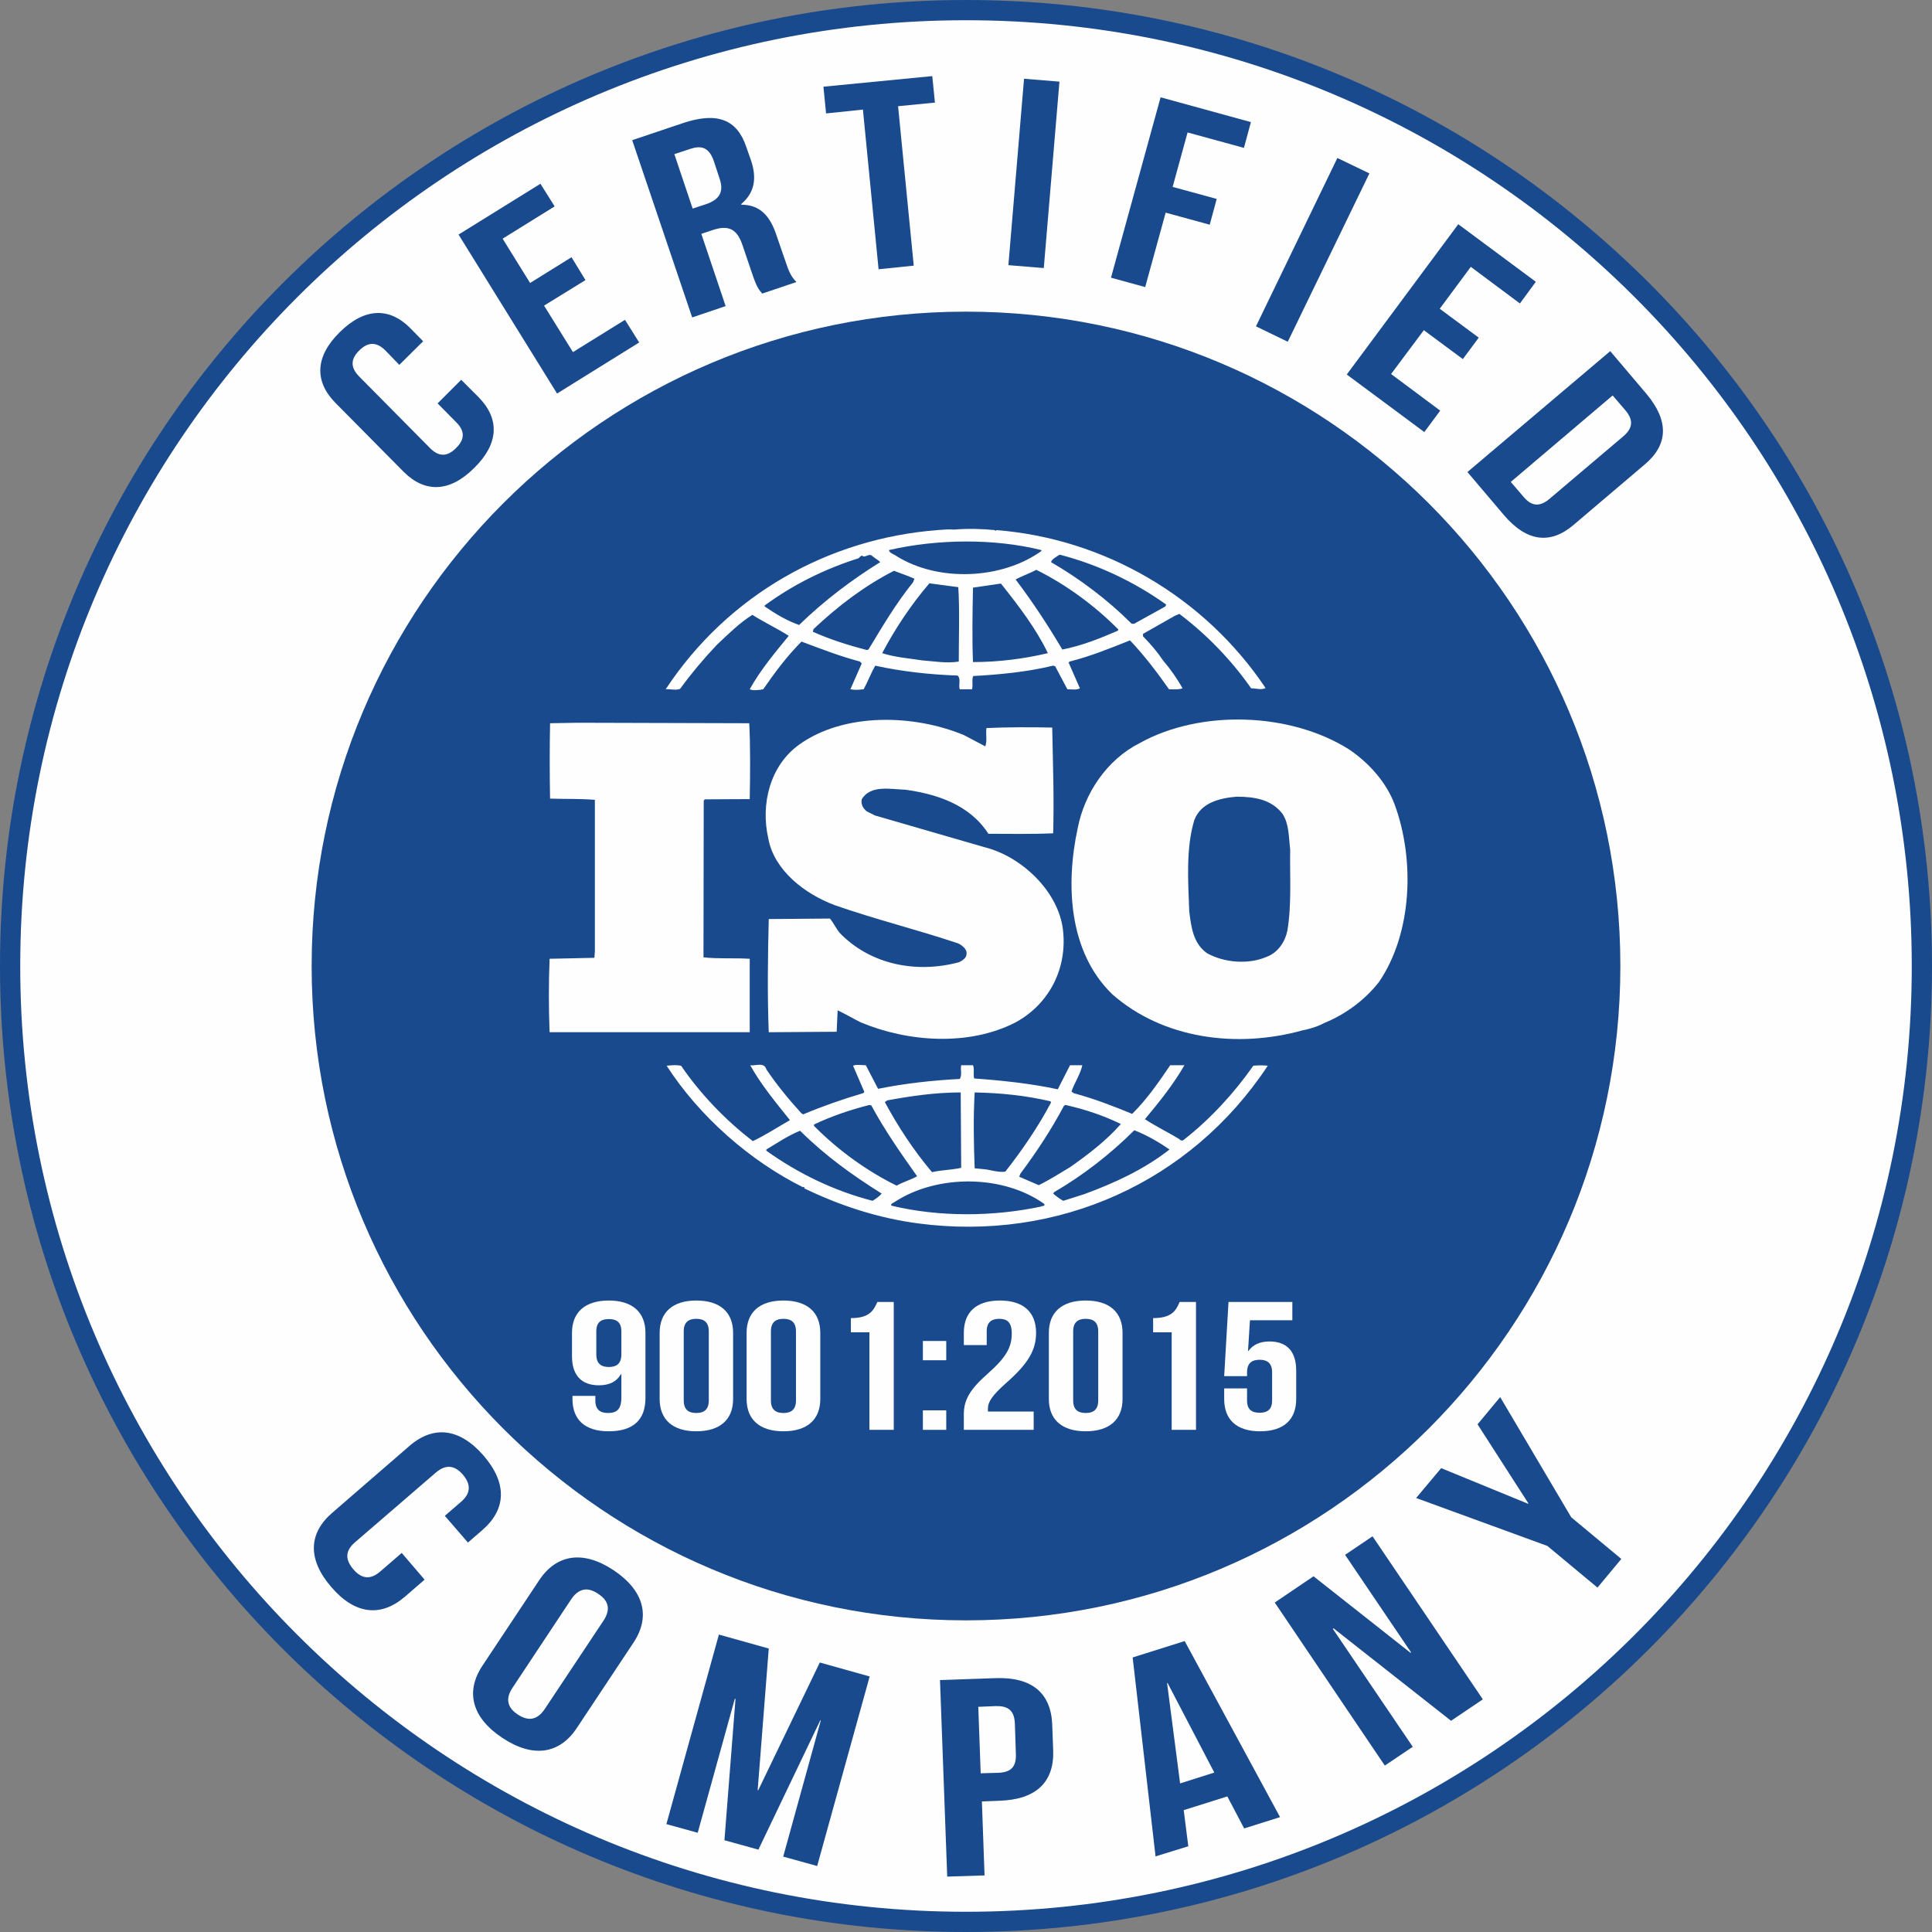<?xml version="1.0" encoding="UTF-8"?>
<!DOCTYPE svg PUBLIC "-//W3C//DTD SVG 1.1//EN" "http://www.w3.org/Graphics/SVG/1.1/DTD/svg11.dtd">
<!-- Creator: CorelDRAW 2018 (64-Bit) -->
<svg xmlns="http://www.w3.org/2000/svg" xml:space="preserve" width="1194px" height="1194px" version="1.1" style="shape-rendering:geometricPrecision; text-rendering:geometricPrecision; image-rendering:optimizeQuality; fill-rule:evenodd; clip-rule:evenodd"
viewBox="0 0 80.22 80.22"
 xmlns:xlink="http://www.w3.org/1999/xlink">
 <rect x="0" y="0" width="80.22" height="80.22" fill="#808080" stroke="none"/>
 <defs>
  <style type="text/css">
   <![CDATA[
    .str0 {stroke:#194A8D;stroke-width:0.84;stroke-miterlimit:22.926}
    .fil0 {fill:#FEFEFE;fill-rule:nonzero}
    .fil1 {fill:#194A8D;fill-rule:nonzero}
   ]]>
  </style>
 </defs>
 <g id="Layer_x0020_1">
  <g id="_3176608115456">
   <path class="fil0 str0" d="M79.8 40.11c0,21.92 -17.77,39.69 -39.69,39.69 -21.92,0 -39.69,-17.77 -39.69,-39.69 0,-21.92 17.77,-39.69 39.69,-39.69 21.92,0 39.69,17.77 39.69,39.69z"/>
   <path class="fil1" d="M67.28 40.11c0,15 -12.17,27.17 -27.17,27.17 -15.01,0 -27.17,-12.17 -27.17,-27.17 0,-15.01 12.16,-27.17 27.17,-27.17 15,0 27.17,12.16 27.17,27.17z"/>
   <g>
    <path class="fil0" d="M57.9 33.38c-0.34,-0.89 -1.04,-1.69 -1.88,-2.26 -2.45,-1.55 -6.18,-1.67 -8.71,-0.26 -1.37,0.7 -2.28,2.09 -2.56,3.52 -0.51,2.35 -0.38,5.14 1.43,6.9 2.11,1.86 5.18,2.26 7.91,1.5 0.13,-0.02 0.54,-0.12 0.83,-0.27l0.08 -0.04c0.85,-0.35 1.66,-0.93 2.26,-1.7 1.39,-2.04 1.49,-5.1 0.64,-7.39zm-4.45 5.28l0 0c-0.09,0.44 -0.39,0.9 -0.86,1.07 -0.76,0.33 -1.77,0.24 -2.47,-0.15 -0.58,-0.41 -0.66,-1.09 -0.74,-1.74 -0.05,-1.27 -0.14,-2.63 0.21,-3.79 0.28,-0.73 1.06,-0.91 1.75,-0.97 0.74,0 1.45,0.11 1.91,0.71 0.28,0.42 0.26,0.98 0.32,1.48 -0.02,1.05 0.07,2.31 -0.12,3.39z"/>
    <path class="fil0" d="M31.13 39.81c-0.62,-0.04 -1.32,0.01 -1.92,-0.06l0.01 -6.5 0.04 -0.06 1.87 -0.01c0.02,-1.06 0.03,-2.19 -0.02,-3.15l-7.1 -0.02 -1.17 0.02c-0.02,0.98 -0.02,2.13 0,3.13 0.64,0.02 1.24,0 1.86,0.05l0 6.3 -0.02 0.26 -1.86 0.04c-0.04,1.03 -0.04,2.03 0,3.05l8.31 0 0 -3.05z"/>
    <path class="fil0" d="M52.04 44.25c-0.79,1.13 -1.79,2.22 -2.88,3.07 -0.04,0.06 -0.15,0.04 -0.19,-0.02 -0.47,-0.29 -0.98,-0.53 -1.43,-0.83 0.6,-0.72 1.18,-1.44 1.64,-2.24l-0.59 0c-0.47,0.69 -0.96,1.41 -1.58,2.02 -0.83,-0.34 -1.58,-0.63 -2.43,-0.86l-0.09 -0.07c0.13,-0.37 0.37,-0.72 0.45,-1.09l-0.51 0 -0.51 1c-1.11,-0.24 -2.34,-0.37 -3.47,-0.45 -0.05,-0.16 0.02,-0.4 -0.05,-0.55l-0.49 0c-0.04,0.22 0.05,0.39 -0.06,0.57 -1.17,0.06 -2.3,0.19 -3.39,0.41l-0.51 -0.98c-0.19,0 -0.4,-0.04 -0.53,0.02l0.47 1.09 -0.05 0.05c-0.85,0.25 -1.68,0.54 -2.49,0.88l-0.07 -0.04c-0.53,-0.58 -1.04,-1.2 -1.46,-1.83 -0.09,-0.32 -0.47,-0.13 -0.67,-0.17 0.45,0.81 1.05,1.53 1.65,2.28 -0.51,0.29 -1.01,0.62 -1.54,0.87 -1.13,-0.86 -2.19,-1.97 -2.98,-3.13 -0.22,-0.04 -0.37,-0.02 -0.6,0 1.36,2.11 3.47,3.96 5.67,5.05 0,0 0,-0.02 0.02,-0.02 0.02,0 0.05,0.04 0.02,0.06 1.49,0.72 3.07,1.24 4.75,1.46 5.78,0.76 11.3,-1.7 14.5,-6.55 -0.16,-0.02 -0.41,-0.02 -0.6,0zm-7.86 1.66l0 0 0.06 -0.03c0.81,0.18 1.58,0.44 2.3,0.79 -0.6,0.69 -1.38,1.28 -2.09,1.78 -0.43,0.26 -0.87,0.54 -1.32,0.76l-0.81 -0.35 0.05 -0.13c0.68,-0.91 1.29,-1.84 1.81,-2.82zm-3.71 -0.55l0 0c1.08,0.02 2.15,0.13 3.15,0.37l0.02 0.05c-0.53,1 -1.19,1.97 -1.9,2.87 -0.33,0.04 -0.63,-0.09 -0.95,-0.11l-0.32 -0.03c-0.04,-1.1 -0.06,-2.06 0,-3.15zm-3.63 0.33l0 0c0.98,-0.18 1.99,-0.33 3.05,-0.33l0.02 3.13c-0.4,0.09 -0.83,0.09 -1.21,0.18 -0.77,-0.91 -1.41,-1.89 -1.96,-2.91l0.1 -0.07zm-3.04 1l0 0c0.74,-0.35 1.51,-0.61 2.3,-0.81l0.08 0.02c0.54,1.01 1.22,1.98 1.9,2.94 -0.26,0.15 -0.59,0.24 -0.85,0.39 -1.24,-0.61 -2.43,-1.47 -3.43,-2.48l0 -0.06zm2.43 3.17l0 0c-1.58,-0.41 -3.05,-1.11 -4.41,-2.08l0 -0.05c0.46,-0.28 0.91,-0.58 1.4,-0.78 1.07,1.06 2.18,1.85 3.39,2.61 -0.09,0.11 -0.25,0.22 -0.38,0.3zm6.99 0.24l0 0c-1.99,0.42 -4.22,0.44 -6.21,-0.04 -0.04,-0.09 0.09,-0.11 0.15,-0.16 1.75,-1.14 4.48,-1.14 6.2,0.09 0.05,0.11 -0.1,0.07 -0.14,0.11zm1.81 -0.52l0 0 -0.88 0.28c-0.15,-0.08 -0.29,-0.19 -0.42,-0.3l0.04 -0.06c1.2,-0.7 2.3,-1.55 3.33,-2.57 0.51,0.2 1,0.48 1.46,0.8 -1.06,0.83 -2.28,1.39 -3.53,1.85z"/>
    <path class="fil0" d="M28.24 28.6c0.46,-0.63 0.97,-1.24 1.53,-1.83 0.49,-0.46 0.94,-0.91 1.47,-1.24 0.49,0.31 1.04,0.57 1.51,0.87 -0.59,0.72 -1.19,1.44 -1.62,2.22 0.13,0.06 0.37,0.04 0.56,0 0.47,-0.68 0.98,-1.37 1.59,-1.98 0.8,0.3 1.6,0.61 2.43,0.83l0.07 0.08 -0.47 1.07c0.21,0.04 0.34,0.02 0.55,0 0.17,-0.31 0.3,-0.66 0.48,-0.98 1.1,0.24 2.25,0.37 3.42,0.41 0.15,0.13 0.03,0.4 0.09,0.57l0.51 0c0.05,-0.18 -0.02,-0.39 0.05,-0.55 1.1,-0.06 2.25,-0.17 3.31,-0.43l0.09 0.02 0.51 0.96c0.17,0 0.39,0.04 0.52,-0.04l-0.47 -1.07 0.04 -0.04c0.87,-0.22 1.68,-0.55 2.51,-0.88 0.58,0.61 1.13,1.33 1.62,2.03 0.2,0 0.41,0.02 0.56,-0.04 -0.22,-0.4 -0.51,-0.81 -0.81,-1.16 -0.24,-0.36 -0.51,-0.67 -0.83,-1l0 -0.1 1.32 -0.75 0.19 -0.08c1.15,0.87 2.17,1.93 2.98,3.09 0.22,0 0.41,0.08 0.6,-0.01 -2.53,-3.78 -6.69,-6.21 -11.19,-6.56l-0.02 0.04 -0.04 -0.04c-0.51,-0.05 -1.13,-0.07 -1.68,-0.02 -0.2,-0.02 -0.45,0 -0.69,0.02 -4.52,0.35 -8.69,2.67 -11.29,6.61 0.19,-0.02 0.42,0.06 0.6,-0.02zm7.82 -1.63l0 0 -0.07 0.02c-0.77,-0.2 -1.53,-0.44 -2.24,-0.76l0.03 -0.11c1.04,-0.98 2.13,-1.8 3.34,-2.42 0.28,0.11 0.56,0.2 0.85,0.33l-0.06 0.15c-0.72,0.89 -1.28,1.85 -1.85,2.79zm3.75 0.5l0 0c-0.52,0.08 -0.99,-0.01 -1.52,-0.05 -0.51,-0.08 -1.15,-0.13 -1.66,-0.3 0.54,-1.02 1.19,-2 1.96,-2.9l1.2 0.16c0.06,0.96 0.02,2.07 0.02,3.09zm0.59 0.02l0 0c-0.04,-0.98 -0.02,-2.07 0,-3.09 0.37,-0.06 0.79,-0.11 1.16,-0.17 0.74,0.93 1.46,1.87 1.95,2.89 -1.02,0.24 -2.06,0.37 -3.11,0.37zm6.01 -1.3l0 0c-0.74,0.32 -1.49,0.62 -2.3,0.78 -0.58,-0.98 -1.22,-1.96 -1.94,-2.91 0.26,-0.14 0.58,-0.25 0.86,-0.4 1.23,0.61 2.42,1.48 3.41,2.48l-0.03 0.05zm-2.41 -3.16l0 0c1.58,0.41 3.07,1.11 4.42,2.07l-0.03 0.08 -1.3 0.72 -0.1 0c-1,-1 -2.16,-1.87 -3.35,-2.56 0.04,-0.13 0.22,-0.22 0.36,-0.31zm-0.76 -0.19l0 0 0 0.04c-1.64,1.18 -4.29,1.3 -6.03,0.2 -0.09,-0.07 -0.28,-0.11 -0.3,-0.24 2,-0.46 4.35,-0.49 6.33,0zm-11.49 2.3l0 0c1.19,-0.87 2.5,-1.52 3.9,-1.96 0.06,-0.06 0.09,-0.11 0.17,-0.11l0 0.03c0.15,0.04 0.26,-0.13 0.39,-0.02 0.12,0.1 0.25,0.17 0.34,0.26 -1.16,0.72 -2.31,1.58 -3.37,2.61 -0.51,-0.18 -0.98,-0.46 -1.43,-0.77l0 -0.04z"/>
    <path class="fil0" d="M39.83 39.95c-1.77,0.48 -3.69,0.11 -4.97,-1.22 -0.15,-0.19 -0.25,-0.41 -0.4,-0.59l-2.54 0.02c-0.04,1.5 -0.06,3.22 0,4.7l2.82 -0.02 0.04 -0.89c0.32,0.15 0.64,0.34 0.96,0.5 1.96,0.82 4.49,1 6.43,0 1.41,-0.77 2.17,-2.27 1.96,-3.89 -0.21,-1.57 -1.72,-3 -3.24,-3.38l-4.56 -1.32 -0.34 -0.17c-0.15,-0.12 -0.25,-0.29 -0.21,-0.5 0.36,-0.61 1.19,-0.42 1.81,-0.4 1.32,0.18 2.68,0.63 3.45,1.83 0.83,0 1.79,0.02 2.69,-0.02 0.04,-1.52 -0.01,-2.85 -0.04,-4.39 -0.84,-0.02 -1.88,-0.02 -2.73,0.02 -0.04,0.22 0.04,0.54 -0.05,0.76l-0.87 -0.46c-2.07,-0.87 -4.98,-0.96 -6.86,0.39 -1.22,0.88 -1.6,2.48 -1.28,3.89 0.24,1.33 1.52,2.31 2.75,2.77 1.68,0.59 3.43,1.02 5.13,1.59 0.17,0.08 0.39,0.25 0.35,0.45 0,0.16 -0.17,0.26 -0.3,0.33z"/>
   </g>
   <g>
    <path class="fil0" d="M26.8 58.05c0,0.89 -0.49,1.38 -1.53,1.38 -0.99,0 -1.5,-0.49 -1.5,-1.34l0 -0.13 0.95 0 0 0.19c0,0.38 0.2,0.52 0.52,0.52 0.36,0 0.56,-0.14 0.56,-0.65l0 -0.96 -0.02 0c-0.17,0.3 -0.47,0.46 -0.91,0.46 -0.74,0 -1.12,-0.43 -1.12,-1.21l0 -0.97c0,-0.85 0.54,-1.34 1.53,-1.34 0.98,0 1.52,0.49 1.52,1.34l0 2.71zm-1 -1.81l0 0 0 -0.96c0,-0.38 -0.2,-0.51 -0.52,-0.51 -0.32,0 -0.52,0.13 -0.52,0.51l0 0.96c0,0.38 0.2,0.52 0.52,0.52 0.32,0 0.52,-0.14 0.52,-0.52z"/>
    <path class="fil0" d="M27.39 55.34c0,-0.85 0.54,-1.34 1.52,-1.34 0.99,0 1.53,0.49 1.53,1.34l0 2.75c0,0.85 -0.54,1.34 -1.53,1.34 -0.98,0 -1.52,-0.49 -1.52,-1.34l0 -2.75zm1 2.81l0 0c0,0.38 0.2,0.52 0.52,0.52 0.32,0 0.52,-0.14 0.52,-0.52l0 -2.87c0,-0.38 -0.2,-0.52 -0.52,-0.52 -0.32,0 -0.52,0.14 -0.52,0.52l0 2.87z"/>
    <path class="fil0" d="M31 55.34c0,-0.85 0.54,-1.34 1.53,-1.34 0.99,0 1.53,0.49 1.53,1.34l0 2.75c0,0.85 -0.54,1.34 -1.53,1.34 -0.99,0 -1.53,-0.49 -1.53,-1.34l0 -2.75zm1.01 2.81l0 0c0,0.38 0.2,0.52 0.52,0.52 0.32,0 0.52,-0.14 0.52,-0.52l0 -2.87c0,-0.38 -0.2,-0.52 -0.52,-0.52 -0.32,0 -0.52,0.14 -0.52,0.52l0 2.87z"/>
    <path class="fil0" d="M35.33 54.73c0.77,0 0.94,-0.31 1.1,-0.67l0.68 0 0 5.31 -1.01 0 0 -4.05 -0.77 0 0 -0.59z"/>
    <path class="fil0" d="M39.29 55.68l0 0.8 -0.97 0 0 -0.8 0.97 0zm0 2.88l0 0 0 0.81 -0.97 0 0 -0.81 0.97 0z"/>
    <path class="fil0" d="M41.49 54.76c-0.32,0 -0.52,0.14 -0.52,0.52l0 0.57 -0.95 0 0 -0.51c0,-0.85 0.51,-1.34 1.5,-1.34 0.98,0 1.5,0.49 1.5,1.34 0,0.7 -0.31,1.27 -1.25,2.09 -0.59,0.53 -0.75,0.78 -0.75,1.07 0,0.03 0,0.07 0,0.11l1.9 0 0 0.76 -2.9 0 0 -0.65c0,-0.6 0.26,-1.04 1,-1.69 0.77,-0.68 0.99,-1.1 0.99,-1.66 0,-0.48 -0.2,-0.61 -0.52,-0.61z"/>
    <path class="fil0" d="M43.55 55.34c0,-0.85 0.54,-1.34 1.53,-1.34 0.99,0 1.53,0.49 1.53,1.34l0 2.75c0,0.85 -0.54,1.34 -1.53,1.34 -0.99,0 -1.53,-0.49 -1.53,-1.34l0 -2.75zm1.01 2.81l0 0c0,0.38 0.2,0.52 0.52,0.52 0.32,0 0.52,-0.14 0.52,-0.52l0 -2.87c0,-0.38 -0.2,-0.52 -0.52,-0.52 -0.32,0 -0.52,0.14 -0.52,0.52l0 2.87z"/>
    <path class="fil0" d="M47.88 54.73c0.77,0 0.95,-0.31 1.1,-0.67l0.68 0 0 5.31 -1.01 0 0 -4.05 -0.77 0 0 -0.59z"/>
    <path class="fil0" d="M51.78 57.65l0 0.5c0,0.38 0.2,0.51 0.52,0.51 0.32,0 0.52,-0.13 0.52,-0.51l0 -1.17c0,-0.38 -0.2,-0.52 -0.52,-0.52 -0.32,0 -0.52,0.14 -0.52,0.52l0 0.16 -0.95 0 0.18 -3.08 2.65 0 0 0.76 -1.76 0 -0.08 1.27 0.02 0c0.18,-0.25 0.47,-0.39 0.87,-0.39 0.74,0 1.11,0.43 1.11,1.21l0 1.18c0,0.85 -0.51,1.34 -1.5,1.34 -0.98,0 -1.49,-0.49 -1.49,-1.34l0 -0.44 0.95 0z"/>
   </g>
   <g>
    <path class="fil1" d="M19.15 15.77l0.73 0.73c0.87,0.89 0.84,1.92 -0.19,2.93 -1.02,1.02 -2.05,1.04 -2.93,0.16l-2.84 -2.87c-0.87,-0.89 -0.84,-1.92 0.19,-2.93 1.03,-1.02 2.06,-1.04 2.93,-0.16l0.53 0.54 -0.99 0.98 -0.58 -0.6c-0.39,-0.39 -0.75,-0.33 -1.08,0 -0.34,0.33 -0.4,0.68 -0.01,1.08l2.95 2.98c0.39,0.39 0.74,0.33 1.07,0 0.34,-0.33 0.41,-0.68 0.02,-1.07l-0.78 -0.79 0.98 -0.98z"/>
    <polygon class="fil1" points="22.01,11.75 23.73,10.68 24.31,11.63 22.59,12.69 23.79,14.62 25.95,13.28 26.54,14.22 23.13,16.34 19.04,9.74 22.44,7.63 23.03,8.57 20.87,9.91 "/>
    <path class="fil1" d="M31.65 12.19c-0.14,-0.16 -0.23,-0.26 -0.43,-0.86l-0.39 -1.15c-0.23,-0.69 -0.6,-0.84 -1.23,-0.63l-0.48 0.16 1.01 3 -1.39 0.47 -2.49 -7.36 2.11 -0.71c1.44,-0.48 2.25,-0.14 2.63,1l0.2 0.57c0.25,0.76 0.12,1.34 -0.41,1.79l0 0.03c0.78,0 1.19,0.47 1.45,1.24l0.39 1.13c0.12,0.36 0.22,0.62 0.45,0.84l-1.42 0.48zm-3.65 -5.79l0 0 0.76 2.26 0.55 -0.18c0.52,-0.18 0.77,-0.47 0.57,-1.06l-0.24 -0.73c-0.18,-0.52 -0.47,-0.68 -0.97,-0.51l-0.67 0.22z"/>
    <polygon class="fil1" points="34.19,3.6 38.71,3.16 38.82,4.26 37.29,4.41 37.94,11.03 36.48,11.18 35.83,4.55 34.3,4.71 "/>
    <polygon class="fil1" points="42.52,3.27 43.99,3.39 43.34,11.13 41.87,11.01 "/>
    <polygon class="fil1" points="48.69,7.76 50.52,8.26 50.23,9.33 48.4,8.83 47.55,11.92 46.13,11.53 48.19,4.04 51.94,5.07 51.65,6.14 49.31,5.5 "/>
    <polygon class="fil1" points="55.53,6.56 56.86,7.2 53.47,14.19 52.15,13.55 "/>
    <polygon class="fil1" points="59.78,12.82 61.4,14.02 60.74,14.91 59.12,13.71 57.76,15.53 59.8,17.05 59.14,17.94 55.92,15.55 60.55,9.31 63.77,11.7 63.11,12.6 61.07,11.08 "/>
    <path class="fil1" d="M66.86 14.58l1.5 1.77c0.95,1.13 0.9,2.11 -0.05,2.92l-2.99 2.54c-0.95,0.8 -1.93,0.69 -2.88,-0.43l-1.51 -1.78 5.93 -5.02zm0.1 1.84l0 0 -4.23 3.59 0.54 0.63c0.3,0.35 0.63,0.44 1.06,0.08l3.08 -2.61c0.42,-0.36 0.39,-0.7 0.09,-1.06l-0.54 -0.63z"/>
   </g>
   <g>
    <path class="fil1" d="M17.63 65.59l-0.82 0.71c-0.99,0.85 -2.07,0.75 -3.06,-0.41 -0.99,-1.15 -0.94,-2.23 0.05,-3.08l3.21 -2.78c0.99,-0.85 2.07,-0.74 3.07,0.41 0.99,1.15 0.94,2.23 -0.05,3.09l-0.6 0.52 -0.96 -1.11 0.66 -0.57c0.45,-0.38 0.41,-0.76 0.09,-1.14 -0.32,-0.37 -0.69,-0.46 -1.13,-0.08l-3.34 2.88c-0.45,0.38 -0.4,0.75 -0.08,1.13 0.32,0.37 0.68,0.47 1.12,0.09l0.89 -0.77 0.95 1.11z"/>
    <path class="fil1" d="M22.39 65.61c0.72,-1.08 1.83,-1.25 3.09,-0.41 1.27,0.85 1.54,1.93 0.82,3.01l-2.35 3.54c-0.72,1.09 -1.83,1.25 -3.09,0.41 -1.27,-0.84 -1.55,-1.92 -0.82,-3.01l2.35 -3.54zm-1.11 4.47l0 0c-0.32,0.48 -0.19,0.84 0.22,1.11 0.41,0.27 0.79,0.26 1.12,-0.23l2.44 -3.67c0.32,-0.49 0.19,-0.84 -0.22,-1.11 -0.41,-0.28 -0.79,-0.26 -1.12,0.22l-2.44 3.68z"/>
    <polygon class="fil1" points="31.46,74.33 31.48,74.34 34.04,69.03 36.11,69.61 33.93,77.48 32.52,77.09 34.08,71.44 34.06,71.43 31.49,76.8 30.08,76.41 30.54,70.54 30.51,70.54 28.97,76.1 27.67,75.74 29.85,67.87 31.92,68.45 "/>
    <path class="fil1" d="M43.69 71.61l0.04 1.06c0.05,1.31 -0.69,2.05 -2.23,2.1l-0.73 0.03 0.11 3.07 -1.55 0.05 -0.3 -8.16 2.28 -0.08c1.54,-0.06 2.33,0.62 2.38,1.93zm-3.07 -0.74l0 0 0.1 2.76 0.73 -0.02c0.5,-0.02 0.76,-0.22 0.73,-0.8l-0.04 -1.23c-0.02,-0.58 -0.3,-0.75 -0.79,-0.74l-0.73 0.03z"/>
    <path class="fil1" d="M53.15 75.45l-1.49 0.47 -0.7 -1.33 -1.81 0.57 0.19 1.5 -1.36 0.42 -0.95 -8.26 2.16 -0.68 3.96 7.31zm-4.15 -1.4l0 0 1.42 -0.45 -1.94 -3.72 -0.02 0.01 0.54 4.16z"/>
    <polygon class="fil1" points="55.37,67.61 55.34,67.63 58.66,72.53 57.5,73.31 52.93,66.54 54.54,65.45 58.57,68.63 58.59,68.61 55.85,64.56 56.99,63.79 61.57,70.56 60.25,71.45 "/>
    <polygon class="fil1" points="64.25,64.19 58.8,62.2 59.84,60.96 63.45,62.44 63.46,62.42 61.35,59.14 62.29,58.01 65.24,63 67.32,64.73 66.33,65.92 "/>
   </g>
  </g>
 </g>
</svg>
